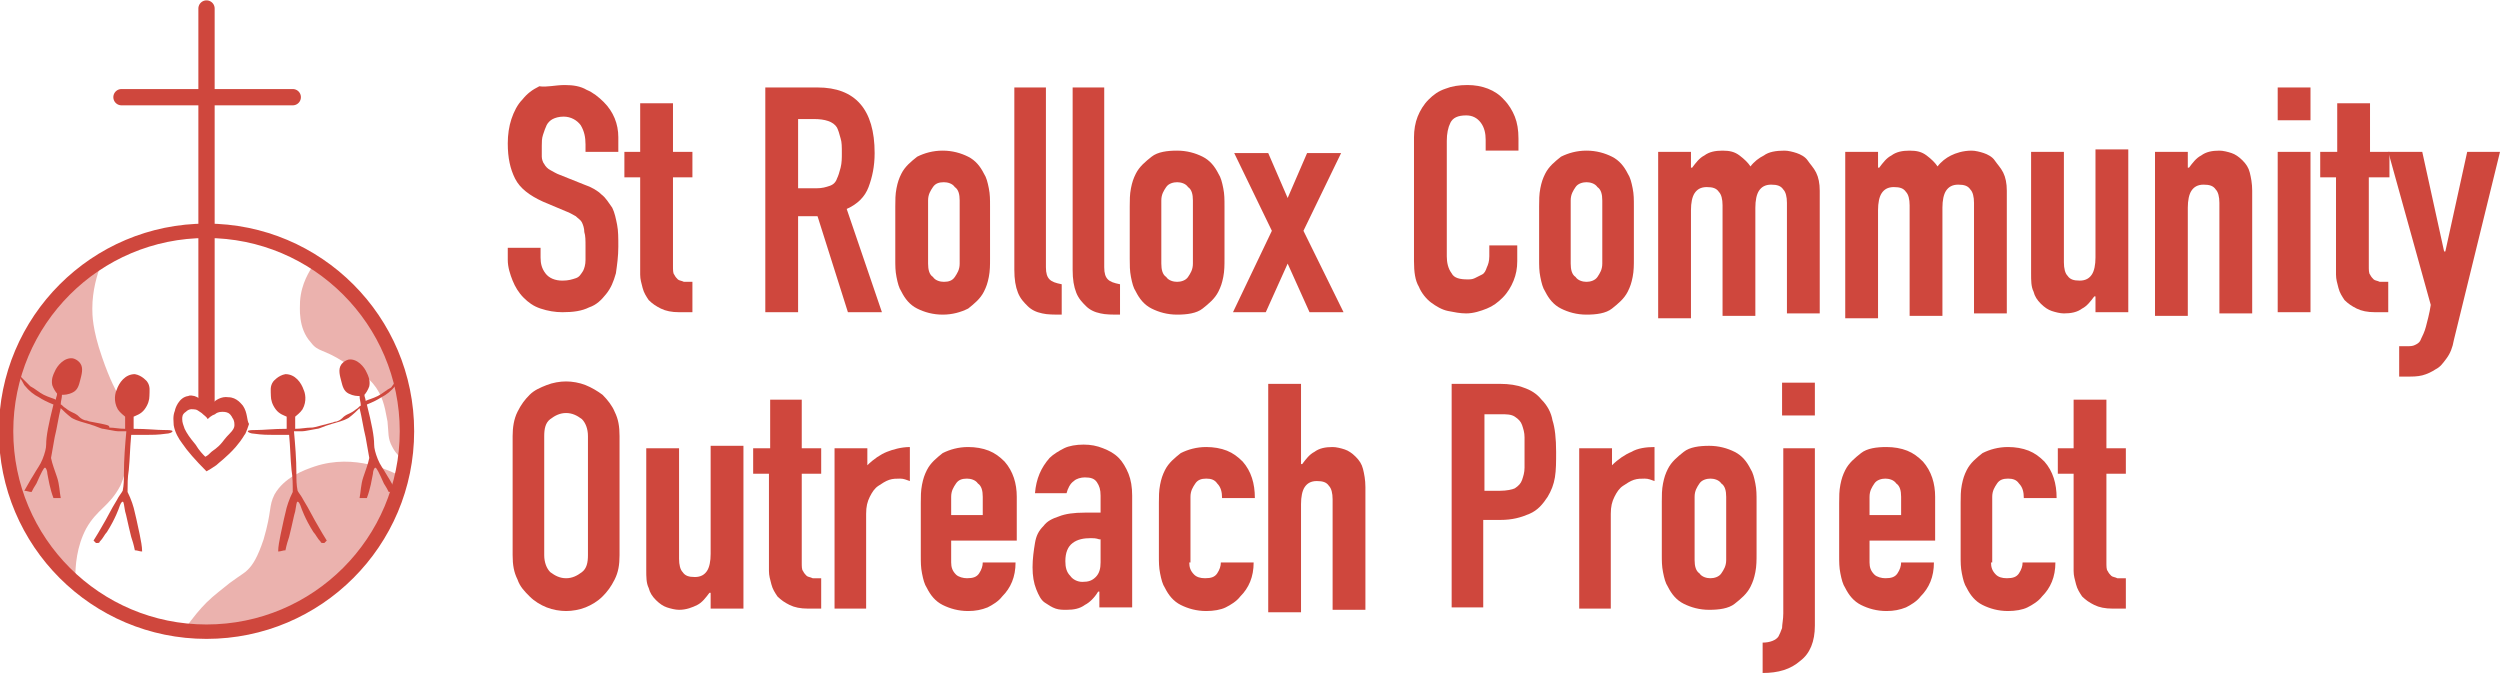 <?xml version="1.0" encoding="UTF-8"?> <!-- Generator: Adobe Illustrator 27.3.1, SVG Export Plug-In . SVG Version: 6.00 Build 0) --> <svg xmlns="http://www.w3.org/2000/svg" xmlns:xlink="http://www.w3.org/1999/xlink" version="1.1" id="Layer_1" x="0px" y="0px" viewBox="0 0 205.8 55.4" style="enable-background:new 0 0 205.8 55.4;" xml:space="preserve"> <style type="text/css"> .st0{fill:#CF473D;} .st1{fill:none;stroke:#CF473D;stroke-width:1.341;stroke-linecap:round;stroke-miterlimit:10;} .st2{fill:#EBB2AE;} .st3{fill:none;stroke:#CF473D;stroke-width:1.186;stroke-linecap:round;stroke-miterlimit:10;} </style> <g> <path class="st0" d="M50.9,12.5h-2.7v-0.6c0-0.6-0.1-1.1-0.4-1.6c-0.3-0.4-0.8-0.7-1.4-0.7c-0.4,0-0.7,0.1-0.9,0.2 c-0.2,0.1-0.4,0.3-0.5,0.5c-0.1,0.2-0.2,0.5-0.3,0.8c-0.1,0.3-0.1,0.6-0.1,0.9c0,0.4,0,0.7,0,0.9c0,0.2,0.1,0.5,0.2,0.6 c0.1,0.2,0.3,0.4,0.5,0.5c0.2,0.1,0.5,0.3,0.8,0.4l2,0.8c0.6,0.2,1.1,0.5,1.4,0.8c0.4,0.3,0.6,0.7,0.9,1.1c0.2,0.4,0.3,0.9,0.4,1.4 c0.1,0.5,0.1,1.1,0.1,1.8c0,0.8-0.1,1.5-0.2,2.2c-0.2,0.7-0.4,1.2-0.8,1.7c-0.4,0.5-0.8,0.9-1.4,1.1c-0.6,0.3-1.3,0.4-2.2,0.4 c-0.6,0-1.2-0.1-1.8-0.3c-0.6-0.2-1-0.5-1.4-0.9s-0.7-0.9-0.9-1.4c-0.2-0.5-0.4-1.1-0.4-1.7v-1h2.7v0.8c0,0.5,0.1,0.9,0.4,1.3 c0.3,0.4,0.8,0.6,1.4,0.6c0.5,0,0.8-0.1,1.1-0.2c0.3-0.1,0.4-0.3,0.6-0.6c0.1-0.2,0.2-0.5,0.2-0.9c0-0.3,0-0.7,0-1.1 c0-0.5,0-0.9-0.1-1.2c0-0.3-0.1-0.6-0.2-0.8c-0.1-0.2-0.3-0.3-0.5-0.5c-0.2-0.1-0.5-0.3-0.8-0.4l-1.9-0.8c-1.1-0.5-1.9-1.1-2.3-1.9 c-0.4-0.8-0.6-1.7-0.6-2.9c0-0.7,0.1-1.4,0.3-2c0.2-0.6,0.5-1.2,0.9-1.6c0.4-0.5,0.8-0.8,1.4-1.1C45,7.2,45.7,7,46.5,7 c0.7,0,1.3,0.1,1.8,0.4c0.5,0.2,1,0.6,1.4,1c0.8,0.8,1.2,1.8,1.2,2.9V12.5z"></path> <path class="st0" d="M52.7,12.5v-4h2.7v4H57v2.1h-1.6v7.3c0,0.3,0,0.6,0.1,0.7c0.1,0.2,0.2,0.3,0.3,0.4c0.1,0.1,0.3,0.1,0.5,0.2 c0.2,0,0.4,0,0.7,0v2.5h-1.1c-0.6,0-1.1-0.1-1.5-0.3c-0.4-0.2-0.7-0.4-1-0.7c-0.2-0.3-0.4-0.6-0.5-1c-0.1-0.4-0.2-0.7-0.2-1.1v-8 h-1.3v-2.1H52.7z"></path> <path class="st0" d="M63,25.7V7.2h4.3c3.1,0,4.7,1.8,4.7,5.4c0,1.1-0.2,2-0.5,2.8c-0.3,0.8-0.9,1.4-1.8,1.8l2.9,8.5h-2.8l-2.5-7.9 h-1.6v7.9H63z M65.7,9.7v5.8h1.5c0.5,0,0.8-0.1,1.1-0.2s0.5-0.3,0.6-0.6c0.1-0.2,0.2-0.5,0.3-0.9c0.1-0.4,0.1-0.8,0.1-1.2 c0-0.5,0-0.9-0.1-1.2c-0.1-0.4-0.2-0.7-0.3-0.9c-0.3-0.5-1-0.7-1.9-0.7H65.7z"></path> <path class="st0" d="M73.7,17c0-0.5,0-1,0.1-1.5c0.1-0.5,0.2-0.8,0.4-1.2c0.3-0.6,0.8-1,1.3-1.4c0.6-0.3,1.3-0.5,2.1-0.5 s1.5,0.2,2.1,0.5c0.6,0.3,1,0.8,1.3,1.4c0.2,0.3,0.3,0.7,0.4,1.2c0.1,0.5,0.1,0.9,0.1,1.5v4.3c0,0.5,0,1-0.1,1.5 c-0.1,0.5-0.2,0.8-0.4,1.2c-0.3,0.6-0.8,1-1.3,1.4c-0.6,0.3-1.3,0.5-2.1,0.5s-1.5-0.2-2.1-0.5c-0.6-0.3-1-0.8-1.3-1.4 c-0.2-0.3-0.3-0.7-0.4-1.2c-0.1-0.5-0.1-0.9-0.1-1.5V17z M76.4,21.7c0,0.5,0.1,0.9,0.4,1.1c0.2,0.3,0.6,0.4,0.9,0.4 c0.4,0,0.7-0.1,0.9-0.4c0.2-0.3,0.4-0.6,0.4-1.1v-5.2c0-0.5-0.1-0.9-0.4-1.1c-0.2-0.3-0.6-0.4-0.9-0.4c-0.4,0-0.7,0.1-0.9,0.4 c-0.2,0.3-0.4,0.6-0.4,1.1V21.7z"></path> <path class="st0" d="M83.4,7.2h2.7V22c0,0.5,0.1,0.8,0.3,1c0.2,0.2,0.5,0.3,1,0.4v2.5c-0.6,0-1.2,0-1.6-0.1 c-0.5-0.1-0.9-0.3-1.2-0.6c-0.3-0.3-0.6-0.6-0.8-1.1c-0.2-0.5-0.3-1.1-0.3-1.9V7.2z"></path> <path class="st0" d="M88.2,7.2h2.7V22c0,0.5,0.1,0.8,0.3,1c0.2,0.2,0.5,0.3,1,0.4v2.5c-0.6,0-1.2,0-1.6-0.1 c-0.5-0.1-0.9-0.3-1.2-0.6c-0.3-0.3-0.6-0.6-0.8-1.1c-0.2-0.5-0.3-1.1-0.3-1.9V7.2z"></path> <path class="st0" d="M93,17c0-0.5,0-1,0.1-1.5c0.1-0.5,0.2-0.8,0.4-1.2c0.3-0.6,0.8-1,1.3-1.4s1.3-0.5,2.1-0.5s1.5,0.2,2.1,0.5 s1,0.8,1.3,1.4c0.2,0.3,0.3,0.7,0.4,1.2c0.1,0.5,0.1,0.9,0.1,1.5v4.3c0,0.5,0,1-0.1,1.5c-0.1,0.5-0.2,0.8-0.4,1.2 c-0.3,0.6-0.8,1-1.3,1.4s-1.3,0.5-2.1,0.5s-1.5-0.2-2.1-0.5s-1-0.8-1.3-1.4c-0.2-0.3-0.3-0.7-0.4-1.2C93,22.3,93,21.8,93,21.3V17z M95.6,21.7c0,0.5,0.1,0.9,0.4,1.1c0.2,0.3,0.6,0.4,0.9,0.4s0.7-0.1,0.9-0.4s0.4-0.6,0.4-1.1v-5.2c0-0.5-0.1-0.9-0.4-1.1 c-0.2-0.3-0.6-0.4-0.9-0.4s-0.7,0.1-0.9,0.4c-0.2,0.3-0.4,0.6-0.4,1.1V21.7z"></path> <path class="st0" d="M101.5,25.7l3.2-6.7l-3.1-6.4h2.8l1.6,3.7l1.6-3.7h2.8l-3.1,6.4l3.3,6.7h-2.8l-1.8-4l-1.8,4H101.5z"></path> <path class="st0" d="M124.9,20.4v1.1c0,0.6-0.1,1.1-0.3,1.6c-0.2,0.5-0.5,1-0.9,1.4c-0.4,0.4-0.8,0.7-1.3,0.9 c-0.5,0.2-1.1,0.4-1.7,0.4c-0.5,0-1-0.1-1.5-0.2c-0.5-0.1-1-0.4-1.4-0.7s-0.8-0.8-1-1.3c-0.3-0.5-0.4-1.2-0.4-2.1V11.3 c0-0.6,0.1-1.2,0.3-1.7c0.2-0.5,0.5-1,0.9-1.4c0.4-0.4,0.8-0.7,1.4-0.9c0.5-0.2,1.1-0.3,1.8-0.3c1.2,0,2.3,0.4,3,1.2 c0.4,0.4,0.7,0.9,0.9,1.4s0.3,1.1,0.3,1.8v1h-2.7v-0.9c0-0.5-0.1-1-0.4-1.4c-0.3-0.4-0.7-0.6-1.2-0.6c-0.7,0-1.1,0.2-1.3,0.6 s-0.3,0.9-0.3,1.5v9.5c0,0.5,0.1,1,0.4,1.4c0.2,0.4,0.7,0.5,1.3,0.5c0.2,0,0.4,0,0.6-0.1c0.2-0.1,0.4-0.2,0.6-0.3 c0.2-0.1,0.3-0.3,0.4-0.6c0.1-0.2,0.2-0.5,0.2-0.9v-0.9H124.9z"></path> <path class="st0" d="M126.7,17c0-0.5,0-1,0.1-1.5c0.1-0.5,0.2-0.8,0.4-1.2c0.3-0.6,0.8-1,1.3-1.4c0.6-0.3,1.3-0.5,2.1-0.5 s1.5,0.2,2.1,0.5s1,0.8,1.3,1.4c0.2,0.3,0.3,0.7,0.4,1.2c0.1,0.5,0.1,0.9,0.1,1.5v4.3c0,0.5,0,1-0.1,1.5c-0.1,0.5-0.2,0.8-0.4,1.2 c-0.3,0.6-0.8,1-1.3,1.4s-1.3,0.5-2.1,0.5s-1.5-0.2-2.1-0.5c-0.6-0.3-1-0.8-1.3-1.4c-0.2-0.3-0.3-0.7-0.4-1.2 c-0.1-0.5-0.1-0.9-0.1-1.5V17z M129.3,21.7c0,0.5,0.1,0.9,0.4,1.1c0.2,0.3,0.6,0.4,0.9,0.4s0.7-0.1,0.9-0.4s0.4-0.6,0.4-1.1v-5.2 c0-0.5-0.1-0.9-0.4-1.1c-0.2-0.3-0.6-0.4-0.9-0.4s-0.7,0.1-0.9,0.4c-0.2,0.3-0.4,0.6-0.4,1.1V21.7z"></path> <path class="st0" d="M136.5,25.7V12.5h2.7v1.3h0.1c0.3-0.4,0.6-0.8,1-1c0.4-0.3,0.9-0.4,1.5-0.4c0.6,0,1,0.1,1.4,0.4 c0.4,0.3,0.7,0.6,0.9,0.9c0.3-0.4,0.7-0.7,1.1-0.9c0.4-0.3,1-0.4,1.7-0.4c0.3,0,0.7,0.1,1,0.2c0.3,0.1,0.7,0.3,0.9,0.6 s0.5,0.6,0.7,1c0.2,0.4,0.3,0.9,0.3,1.5v10.1h-2.7v-9.1c0-0.5-0.1-0.9-0.3-1.1c-0.2-0.3-0.5-0.4-1-0.4c-0.5,0-0.8,0.2-1,0.5 c-0.2,0.3-0.3,0.8-0.3,1.4v8.9h-2.7v-9.1c0-0.5-0.1-0.9-0.3-1.1c-0.2-0.3-0.5-0.4-1-0.4c-0.5,0-0.8,0.2-1,0.5 c-0.2,0.3-0.3,0.8-0.3,1.4v8.9H136.5z"></path> <path class="st0" d="M151.9,25.7V12.5h2.7v1.3h0.1c0.3-0.4,0.6-0.8,1-1c0.4-0.3,0.9-0.4,1.5-0.4c0.6,0,1,0.1,1.4,0.4 c0.4,0.3,0.7,0.6,0.9,0.9c0.3-0.4,0.7-0.7,1.1-0.9s1-0.4,1.7-0.4c0.3,0,0.7,0.1,1,0.2c0.3,0.1,0.7,0.3,0.9,0.6s0.5,0.6,0.7,1 s0.3,0.9,0.3,1.5v10.1h-2.7v-9.1c0-0.5-0.1-0.9-0.3-1.1c-0.2-0.3-0.5-0.4-1-0.4c-0.5,0-0.8,0.2-1,0.5c-0.2,0.3-0.3,0.8-0.3,1.4v8.9 h-2.7v-9.1c0-0.5-0.1-0.9-0.3-1.1c-0.2-0.3-0.5-0.4-1-0.4c-0.5,0-0.8,0.2-1,0.5c-0.2,0.3-0.3,0.8-0.3,1.4v8.9H151.9z"></path> <path class="st0" d="M175.2,12.5v13.2h-2.7v-1.3h-0.1c-0.3,0.4-0.6,0.8-1,1c-0.4,0.3-0.9,0.4-1.5,0.4c-0.3,0-0.7-0.1-1-0.2 c-0.3-0.1-0.6-0.3-0.9-0.6c-0.3-0.3-0.5-0.6-0.6-1c-0.2-0.4-0.2-0.9-0.2-1.5V12.5h2.7v9.1c0,0.5,0.1,0.9,0.3,1.1 c0.2,0.3,0.5,0.4,1,0.4c0.5,0,0.8-0.2,1-0.5c0.2-0.3,0.3-0.8,0.3-1.4v-8.9H175.2z"></path> <path class="st0" d="M177.4,25.7V12.5h2.7v1.3h0.1c0.3-0.4,0.6-0.8,1-1c0.4-0.3,0.9-0.4,1.5-0.4c0.3,0,0.7,0.1,1,0.2 c0.3,0.1,0.6,0.3,0.9,0.6s0.5,0.6,0.6,1s0.2,0.9,0.2,1.5v10.1h-2.7v-9.1c0-0.5-0.1-0.9-0.3-1.1c-0.2-0.3-0.5-0.4-1-0.4 c-0.5,0-0.8,0.2-1,0.5c-0.2,0.3-0.3,0.8-0.3,1.4v8.9H177.4z"></path> <path class="st0" d="M187.5,9.9V7.2h2.7v2.7H187.5z M187.5,25.7V12.5h2.7v13.2H187.5z"></path> <path class="st0" d="M192.4,12.5v-4h2.7v4h1.6v2.1H195v7.3c0,0.3,0,0.6,0.1,0.7c0.1,0.2,0.2,0.3,0.3,0.4c0.1,0.1,0.3,0.1,0.5,0.2 c0.2,0,0.4,0,0.7,0v2.5h-1.1c-0.6,0-1.1-0.1-1.5-0.3s-0.7-0.4-1-0.7c-0.2-0.3-0.4-0.6-0.5-1c-0.1-0.4-0.2-0.7-0.2-1.1v-8H191v-2.1 H192.4z"></path> <path class="st0" d="M196.6,12.5h2.8l1.8,8.2h0.1l1.8-8.2h2.7L202,28c-0.1,0.6-0.3,1.1-0.6,1.5c-0.3,0.4-0.5,0.7-0.9,0.9 c-0.3,0.2-0.7,0.4-1.1,0.5c-0.4,0.1-0.8,0.1-1.2,0.1h-0.7v-2.5h0.6c0.3,0,0.5,0,0.7-0.1s0.4-0.2,0.5-0.5c0.1-0.2,0.3-0.6,0.4-1 c0.1-0.4,0.3-1.1,0.4-1.8L196.6,12.5z"></path> <path class="st0" d="M42.2,35.9c0-0.7,0.1-1.4,0.4-2c0.3-0.6,0.6-1,1-1.4c0.4-0.4,0.9-0.6,1.4-0.8c0.5-0.2,1.1-0.3,1.6-0.3 c0.5,0,1.1,0.1,1.6,0.3c0.5,0.2,1,0.5,1.4,0.8c0.4,0.4,0.8,0.9,1,1.4c0.3,0.6,0.4,1.2,0.4,2v9.8c0,0.8-0.1,1.4-0.4,2 c-0.3,0.6-0.6,1-1,1.4c-0.4,0.4-0.9,0.7-1.4,0.9c-0.5,0.2-1.1,0.3-1.6,0.3c-0.5,0-1.1-0.1-1.6-0.3s-1-0.5-1.4-0.9 c-0.4-0.4-0.8-0.8-1-1.4c-0.3-0.6-0.4-1.2-0.4-2V35.9z M44.8,45.7c0,0.6,0.2,1.1,0.5,1.4c0.4,0.3,0.8,0.5,1.3,0.5 c0.5,0,0.9-0.2,1.3-0.5c0.4-0.3,0.5-0.8,0.5-1.4v-9.8c0-0.6-0.2-1.1-0.5-1.4c-0.4-0.3-0.8-0.5-1.3-0.5c-0.5,0-0.9,0.2-1.3,0.5 c-0.4,0.3-0.5,0.8-0.5,1.4V45.7z"></path> <path class="st0" d="M61.2,36.9v13.2h-2.7v-1.3h-0.1c-0.3,0.4-0.6,0.8-1,1s-0.9,0.4-1.5,0.4c-0.3,0-0.7-0.1-1-0.2 c-0.3-0.1-0.6-0.3-0.9-0.6c-0.3-0.3-0.5-0.6-0.6-1c-0.2-0.4-0.2-0.9-0.2-1.5V36.9h2.7V46c0,0.5,0.1,0.9,0.3,1.1 c0.2,0.3,0.5,0.4,1,0.4c0.5,0,0.8-0.2,1-0.5c0.2-0.3,0.3-0.8,0.3-1.4v-8.9H61.2z"></path> <path class="st0" d="M63.4,36.9v-4H66v4h1.6V39H66v7.3c0,0.3,0,0.6,0.1,0.7c0.1,0.2,0.2,0.3,0.3,0.4c0.1,0.1,0.3,0.1,0.5,0.2 c0.2,0,0.4,0,0.7,0v2.5h-1.1c-0.6,0-1.1-0.1-1.5-0.3c-0.4-0.2-0.7-0.4-1-0.7c-0.2-0.3-0.4-0.6-0.5-1c-0.1-0.4-0.2-0.7-0.2-1.1v-8 H62v-2.1H63.4z"></path> <path class="st0" d="M68.7,50.1V36.9h2.7v1.4c0.5-0.5,1.1-0.9,1.6-1.1s1.2-0.4,1.9-0.4v2.8c-0.3-0.1-0.5-0.2-0.8-0.2 c-0.3,0-0.6,0-0.9,0.1c-0.3,0.1-0.6,0.3-0.9,0.5c-0.3,0.2-0.5,0.5-0.7,0.9c-0.2,0.4-0.3,0.8-0.3,1.4v7.8H68.7z"></path> <path class="st0" d="M83.6,44.5h-5.3v1.8c0,0.4,0.1,0.7,0.4,1c0.2,0.2,0.6,0.3,0.9,0.3c0.5,0,0.8-0.1,1-0.4 c0.2-0.3,0.3-0.6,0.3-0.9h2.7c0,1.2-0.4,2.1-1.1,2.8c-0.3,0.4-0.8,0.7-1.2,0.9c-0.5,0.2-1,0.3-1.6,0.3c-0.8,0-1.5-0.2-2.1-0.5 c-0.6-0.3-1-0.8-1.3-1.4c-0.2-0.3-0.3-0.7-0.4-1.2c-0.1-0.5-0.1-0.9-0.1-1.5v-4.3c0-0.5,0-1,0.1-1.5c0.1-0.5,0.2-0.8,0.4-1.2 c0.3-0.6,0.8-1,1.3-1.4c0.6-0.3,1.3-0.5,2.1-0.5c0.6,0,1.2,0.1,1.7,0.3s0.9,0.5,1.3,0.9c0.7,0.8,1,1.8,1,2.9V44.5z M78.3,42.4h2.6 v-1.5c0-0.5-0.1-0.9-0.4-1.1c-0.2-0.3-0.6-0.4-0.9-0.4c-0.4,0-0.7,0.1-0.9,0.4c-0.2,0.3-0.4,0.6-0.4,1.1V42.4z"></path> <path class="st0" d="M90.5,50.1v-1.4h-0.1c-0.3,0.5-0.7,0.9-1.1,1.1c-0.4,0.3-0.9,0.4-1.5,0.4c-0.3,0-0.6,0-0.9-0.1 s-0.6-0.3-0.9-0.5c-0.3-0.2-0.5-0.6-0.7-1.1s-0.3-1.1-0.3-1.8c0-0.7,0.1-1.4,0.2-2c0.1-0.6,0.3-1,0.7-1.4c0.3-0.4,0.7-0.6,1.3-0.8 c0.5-0.2,1.2-0.3,2.1-0.3c0.1,0,0.2,0,0.3,0c0.1,0,0.2,0,0.3,0c0.1,0,0.2,0,0.3,0s0.3,0,0.4,0v-1.4c0-0.5-0.1-0.8-0.3-1.1 c-0.2-0.3-0.5-0.4-1-0.4c-0.3,0-0.7,0.1-0.9,0.3c-0.3,0.2-0.5,0.6-0.6,1h-2.6c0.1-1.2,0.5-2.1,1.2-2.9c0.3-0.3,0.8-0.6,1.2-0.8 s1-0.3,1.6-0.3c0.6,0,1.1,0.1,1.6,0.3c0.5,0.2,0.9,0.4,1.3,0.8c0.3,0.3,0.6,0.8,0.8,1.3c0.2,0.5,0.3,1.1,0.3,1.8v9.2H90.5z M90.5,44.4c-0.3-0.1-0.5-0.1-0.7-0.1c-0.6,0-1.1,0.1-1.5,0.4c-0.4,0.3-0.6,0.8-0.6,1.5c0,0.5,0.1,0.9,0.4,1.2 c0.2,0.3,0.6,0.5,1,0.5c0.5,0,0.8-0.1,1.1-0.4s0.4-0.7,0.4-1.2V44.4z"></path> <path class="st0" d="M97.9,46.3c0,0.4,0.1,0.7,0.4,1c0.2,0.2,0.5,0.3,0.9,0.3c0.5,0,0.8-0.1,1-0.4c0.2-0.3,0.3-0.6,0.3-0.9h2.7 c0,1.2-0.4,2.1-1.1,2.8c-0.3,0.4-0.8,0.7-1.2,0.9s-1,0.3-1.6,0.3c-0.8,0-1.5-0.2-2.1-0.5c-0.6-0.3-1-0.8-1.3-1.4 c-0.2-0.3-0.3-0.7-0.4-1.2c-0.1-0.5-0.1-0.9-0.1-1.5v-4.3c0-0.5,0-1,0.1-1.5c0.1-0.5,0.2-0.8,0.4-1.2c0.3-0.6,0.8-1,1.3-1.4 c0.6-0.3,1.3-0.5,2.1-0.5c0.6,0,1.2,0.1,1.7,0.3s0.9,0.5,1.3,0.9c0.7,0.8,1,1.8,1,3h-2.7c0-0.5-0.1-0.9-0.4-1.2 c-0.2-0.3-0.5-0.4-0.9-0.4c-0.4,0-0.7,0.1-0.9,0.4c-0.2,0.3-0.4,0.6-0.4,1.1V46.3z"></path> <path class="st0" d="M104.4,50.1V31.6h2.7v6.6h0.1c0.3-0.4,0.6-0.8,1-1c0.4-0.3,0.9-0.4,1.5-0.4c0.3,0,0.7,0.1,1,0.2 c0.3,0.1,0.6,0.3,0.9,0.6s0.5,0.6,0.6,1s0.2,0.9,0.2,1.5v10.1h-2.7v-9.1c0-0.5-0.1-0.9-0.3-1.1c-0.2-0.3-0.5-0.4-1-0.4 c-0.5,0-0.8,0.2-1,0.5c-0.2,0.3-0.3,0.8-0.3,1.4v8.9H104.4z"></path> <path class="st0" d="M119.5,50.1V31.6h4c0.7,0,1.4,0.1,1.9,0.3c0.6,0.2,1.1,0.5,1.5,1c0.5,0.5,0.8,1.1,0.9,1.7 c0.2,0.6,0.3,1.5,0.3,2.6c0,0.8,0,1.5-0.1,2.1c-0.1,0.6-0.3,1.1-0.6,1.6c-0.4,0.6-0.8,1.1-1.5,1.4s-1.4,0.5-2.4,0.5h-1.4v7.2H119.5 z M122.2,34.1v6.3h1.3c0.5,0,1-0.1,1.2-0.2c0.3-0.2,0.5-0.4,0.6-0.7c0.1-0.3,0.2-0.6,0.2-1c0-0.4,0-0.8,0-1.3c0-0.4,0-0.8,0-1.2 c0-0.4-0.1-0.7-0.2-1c-0.1-0.3-0.3-0.5-0.6-0.7s-0.7-0.2-1.2-0.2H122.2z"></path> <path class="st0" d="M130,50.1V36.9h2.7v1.4c0.5-0.5,1.1-0.9,1.6-1.1c0.5-0.3,1.2-0.4,1.9-0.4v2.8c-0.3-0.1-0.5-0.2-0.8-0.2 c-0.3,0-0.6,0-0.9,0.1c-0.3,0.1-0.6,0.3-0.9,0.5c-0.3,0.2-0.5,0.5-0.7,0.9c-0.2,0.4-0.3,0.8-0.3,1.4v7.8H130z"></path> <path class="st0" d="M136.8,41.3c0-0.5,0-1,0.1-1.5c0.1-0.5,0.2-0.8,0.4-1.2c0.3-0.6,0.8-1,1.3-1.4s1.3-0.5,2.1-0.5 s1.5,0.2,2.1,0.5s1,0.8,1.3,1.4c0.2,0.3,0.3,0.7,0.4,1.2c0.1,0.5,0.1,0.9,0.1,1.5v4.3c0,0.5,0,1-0.1,1.5c-0.1,0.5-0.2,0.8-0.4,1.2 c-0.3,0.6-0.8,1-1.3,1.4s-1.3,0.5-2.1,0.5s-1.5-0.2-2.1-0.5s-1-0.8-1.3-1.4c-0.2-0.3-0.3-0.7-0.4-1.2c-0.1-0.5-0.1-0.9-0.1-1.5 V41.3z M139.5,46.1c0,0.5,0.1,0.9,0.4,1.1c0.2,0.3,0.6,0.4,0.9,0.4s0.7-0.1,0.9-0.4s0.4-0.6,0.4-1.1v-5.2c0-0.5-0.1-0.9-0.4-1.1 c-0.2-0.3-0.6-0.4-0.9-0.4s-0.7,0.1-0.9,0.4c-0.2,0.3-0.4,0.6-0.4,1.1V46.1z"></path> <path class="st0" d="M146.7,36.9h2.7v14.6c0,1.3-0.4,2.3-1.2,2.9c-0.8,0.7-1.8,1-3.1,1v-2.5c0.6,0,1.1-0.2,1.3-0.5 c0.1-0.2,0.2-0.4,0.3-0.7c0-0.3,0.1-0.7,0.1-1.2V36.9z M146.7,34.2v-2.7h2.7v2.7H146.7z"></path> <path class="st0" d="M159.2,44.5h-5.3v1.8c0,0.4,0.1,0.7,0.4,1c0.2,0.2,0.6,0.3,0.9,0.3c0.5,0,0.8-0.1,1-0.4 c0.2-0.3,0.3-0.6,0.3-0.9h2.7c0,1.2-0.4,2.1-1.1,2.8c-0.3,0.4-0.8,0.7-1.2,0.9c-0.5,0.2-1,0.3-1.6,0.3c-0.8,0-1.5-0.2-2.1-0.5 s-1-0.8-1.3-1.4c-0.2-0.3-0.3-0.7-0.4-1.2c-0.1-0.5-0.1-0.9-0.1-1.5v-4.3c0-0.5,0-1,0.1-1.5c0.1-0.5,0.2-0.8,0.4-1.2 c0.3-0.6,0.8-1,1.3-1.4s1.3-0.5,2.1-0.5c0.6,0,1.2,0.1,1.7,0.3s0.9,0.5,1.3,0.9c0.7,0.8,1,1.8,1,2.9V44.5z M153.9,42.4h2.6v-1.5 c0-0.5-0.1-0.9-0.4-1.1c-0.2-0.3-0.6-0.4-0.9-0.4s-0.7,0.1-0.9,0.4c-0.2,0.3-0.4,0.6-0.4,1.1V42.4z"></path> <path class="st0" d="M163.9,46.3c0,0.4,0.1,0.7,0.4,1c0.2,0.2,0.5,0.3,0.9,0.3c0.5,0,0.8-0.1,1-0.4c0.2-0.3,0.3-0.6,0.3-0.9h2.7 c0,1.2-0.4,2.1-1.1,2.8c-0.3,0.4-0.8,0.7-1.2,0.9s-1,0.3-1.6,0.3c-0.8,0-1.5-0.2-2.1-0.5c-0.6-0.3-1-0.8-1.3-1.4 c-0.2-0.3-0.3-0.7-0.4-1.2c-0.1-0.5-0.1-0.9-0.1-1.5v-4.3c0-0.5,0-1,0.1-1.5c0.1-0.5,0.2-0.8,0.4-1.2c0.3-0.6,0.8-1,1.3-1.4 c0.6-0.3,1.3-0.5,2.1-0.5c0.6,0,1.2,0.1,1.7,0.3s0.9,0.5,1.3,0.9c0.7,0.8,1,1.8,1,3h-2.7c0-0.5-0.1-0.9-0.4-1.2 c-0.2-0.3-0.5-0.4-0.9-0.4c-0.4,0-0.7,0.1-0.9,0.4c-0.2,0.3-0.4,0.6-0.4,1.1V46.3z"></path> <path class="st0" d="M170.7,36.9v-4h2.7v4h1.6V39h-1.6v7.3c0,0.3,0,0.6,0.1,0.7c0.1,0.2,0.2,0.3,0.3,0.4c0.1,0.1,0.3,0.1,0.5,0.2 c0.2,0,0.4,0,0.7,0v2.5h-1.1c-0.6,0-1.1-0.1-1.5-0.3s-0.7-0.4-1-0.7c-0.2-0.3-0.4-0.6-0.5-1c-0.1-0.4-0.2-0.7-0.2-1.1v-8h-1.3v-2.1 H170.7z"></path> <polyline class="st1" points="17,0.7 17,19.7 17,33.2 "></polyline> <polyline class="st1" points="24.1,8 17,8 10,8 "></polyline> <path class="st2" d="M6.2,47.6c0-1,0.1-2.6,0.9-4.1C8,41.9,9,41.7,9.9,40c0.1-0.2,1-2.3,0.8-4.7c-0.2-2.2-1-2.1-2.3-5.9 c-0.8-2.3-0.8-3.5-0.8-4c0-1.5,0.4-2.8,0.7-3.6c-1.2,0.7-4.9,3.2-6.7,8c-0.5,1.4-1.7,5.2-0.5,9.7C2.3,44.1,5.1,46.7,6.2,47.6z"></path> <path class="st2" d="M15.2,51.8c0.7-1,1.3-1.7,1.8-2.2c0.6-0.6,1.3-1.1,1.9-1.6c1.1-0.8,1.2-0.8,1.5-1.1c0.4-0.4,0.8-1,1.3-2.5 c0.7-2.4,0.4-2.7,0.9-3.7c0.8-1.4,2.4-2,3.3-2.3c3.3-1.1,6.3,0.4,7.1,0.8c-0.2,1.1-0.6,3-1.7,4.9c-1.4,2.4-3.2,3.7-4.5,4.7 c-1.2,0.8-3.6,2.5-7.1,3C17.8,52.1,16.3,52,15.2,51.8z"></path> <path class="st2" d="M25.8,21.8c-0.3,0.5-1,1.5-1.1,3c0,0.5-0.2,2.2,0.9,3.4c0.6,0.8,1,0.5,2.7,1.6c1.4,0.8,2.3,1.4,2.9,2.5 c0.5,0.9,0.6,2,0.7,2.4c0.1,0.9,0,1.4,0.4,2.1c0.3,0.6,0.8,1,1.2,1.3c0.2-1.4,0.4-3.6-0.3-6.3c-0.8-3.1-2.2-5.1-2.9-6 C28.7,23.7,26.9,22.5,25.8,21.8z"></path> <circle class="st3" cx="17" cy="35.5" r="16.5"></circle> <path class="st0" d="M1.6,30.9c-0.1,0,0.2,0.4,0.4,0.8c0.4,0.5,0.8,0.8,1.2,1c0.3,0.2,0.7,0.4,1.2,0.6c-0.4,1.6-0.6,2.6-0.6,3.3 c0,0.3-0.1,0.7-0.3,1.2c-0.2,0.5-0.4,0.7-0.8,1.4c-0.2,0.3-0.4,0.7-0.7,1.2c0.2,0,0.4,0.1,0.6,0.1c0.1-0.2,0.2-0.4,0.4-0.7 c0.4-0.9,0.6-1.3,0.7-1.3c0.1,0,0.2,0.3,0.2,0.5c0.1,0.5,0.2,1.2,0.5,2c0.2,0,0.4,0,0.6,0c-0.1-0.5-0.1-1.1-0.3-1.7 c-0.2-0.6-0.4-1.1-0.5-1.6c0.1-0.6,0.2-1.1,0.3-1.7c0.2-0.8,0.3-1.6,0.5-2.4c0.2,0.2,0.5,0.5,0.9,0.8c0.2,0.1,0.3,0.2,1.4,0.5 c0.7,0.2,1,0.4,1.2,0.4c0.6,0.1,1,0.2,1.2,0.2c0.3,0,0.5,0,0.7,0c-0.1,1.1-0.2,2.3-0.2,3.5c0,0.5,0,0.9-0.1,1.4 c-0.1,0.2-0.3,0.4-0.5,0.8c-0.5,0.8-0.7,1.3-1.3,2.3c-0.1,0.2-0.3,0.5-0.6,1c0,0,0.1,0.1,0.2,0.2c0.2,0,0.3,0,0.3-0.1 c0.3-0.3,0.4-0.6,0.6-0.8c0.7-1.1,1-2,1-2c0.1-0.3,0.2-0.5,0.3-0.5c0.1,0,0.1,0.3,0.2,0.8c0.1,0.3,0.2,0.9,0.5,2.1 c0.1,0.3,0.2,0.6,0.3,1.1c0.2,0,0.4,0.1,0.6,0.1c0-0.4-0.1-0.9-0.2-1.4c-0.1-0.4-0.2-1-0.4-1.8c-0.1-0.5-0.3-1.1-0.6-1.7 c0-0.6,0-1.2,0.1-1.8c0.1-1,0.1-1.9,0.2-2.9c0.5,0,0.9,0,1.2,0c0.5,0,1,0,1.7-0.1c0.2,0,0.5-0.1,0.5-0.2c0-0.1-0.4-0.1-0.7-0.1 c-0.6,0-1.4-0.1-2.5-0.1c0-0.3,0-0.7,0-1c0.2-0.1,0.6-0.2,0.9-0.6c0.3-0.4,0.4-0.8,0.4-1.1c0-0.4,0.1-0.8-0.2-1.2 c0,0-0.4-0.5-1-0.6c-0.8,0-1.3,0.7-1.5,1.3c-0.1,0.2-0.3,0.9,0.1,1.6c0.2,0.3,0.5,0.5,0.6,0.6c0,0.3,0,0.7,0,1 c-0.5,0-0.9-0.1-1.3-0.1C9,35,9,35,7.4,34.7c-0.1,0-0.2-0.1-0.4-0.1c-0.3-0.1-0.4-0.2-0.6-0.4c-0.4-0.3-0.5-0.2-1-0.6 c-0.2-0.1-0.3-0.3-0.4-0.3c0-0.3,0.1-0.5,0.1-0.8c0.2,0,0.5,0,0.9-0.2c0.4-0.2,0.5-0.6,0.6-1c0.1-0.4,0.3-1,0-1.4 c0,0-0.2-0.3-0.6-0.4c-0.7-0.1-1.3,0.6-1.5,1.1c-0.1,0.2-0.3,0.6-0.2,1.1c0.1,0.3,0.3,0.6,0.4,0.7c0,0.2-0.1,0.3-0.1,0.5 c-0.2-0.1-0.6-0.2-1-0.4c-0.4-0.2-0.7-0.5-1.1-0.7C1.9,31.2,1.6,30.9,1.6,30.9z"></path> <path class="st0" d="M33,30.9c0.1,0-0.2,0.4-0.4,0.8c-0.4,0.5-0.8,0.8-1.2,1c-0.3,0.2-0.7,0.4-1.2,0.6c0.4,1.6,0.6,2.6,0.6,3.3 c0,0.3,0.1,0.7,0.3,1.2c0.2,0.5,0.4,0.7,0.8,1.4c0.2,0.3,0.4,0.7,0.7,1.2c-0.2,0-0.4,0.1-0.6,0.1c-0.1-0.2-0.2-0.4-0.4-0.7 c-0.4-0.9-0.6-1.3-0.7-1.3c-0.1,0-0.2,0.3-0.2,0.5c-0.1,0.5-0.2,1.2-0.5,2c-0.2,0-0.4,0-0.6,0c0.1-0.5,0.1-1.1,0.3-1.7 c0.2-0.6,0.4-1.1,0.5-1.6c-0.1-0.6-0.2-1.1-0.3-1.7c-0.2-0.8-0.3-1.6-0.5-2.4c-0.2,0.2-0.5,0.5-0.9,0.8c-0.2,0.1-0.3,0.2-1.4,0.5 c-0.7,0.2-1,0.4-1.2,0.4c-0.6,0.1-1,0.2-1.2,0.2c-0.3,0-0.5,0-0.7,0c0.1,1.1,0.2,2.3,0.2,3.5c0,0.5,0,0.9,0.1,1.4 c0.1,0.2,0.3,0.4,0.5,0.8c0.5,0.8,0.7,1.3,1.3,2.3c0.1,0.2,0.3,0.5,0.6,1c0,0-0.1,0.1-0.2,0.2c-0.2,0-0.3,0-0.3-0.1 c-0.3-0.3-0.4-0.6-0.6-0.8c-0.7-1.1-1-2-1-2c-0.1-0.3-0.2-0.5-0.3-0.5c-0.1,0-0.1,0.3-0.2,0.8c-0.1,0.3-0.2,0.9-0.5,2.1 c-0.1,0.3-0.2,0.6-0.3,1.1c-0.2,0-0.4,0.1-0.6,0.1c0-0.4,0.1-0.9,0.2-1.4c0.1-0.4,0.2-1,0.4-1.8c0.1-0.5,0.3-1.1,0.6-1.7 c0-0.6,0-1.2-0.1-1.8c-0.1-1-0.1-1.9-0.2-2.9c-0.5,0-0.9,0-1.2,0c-0.5,0-1,0-1.7-0.1c-0.2,0-0.5-0.1-0.5-0.2c0-0.1,0.4-0.1,0.7-0.1 c0.6,0,1.4-0.1,2.5-0.1c0-0.3,0-0.7,0-1c-0.2-0.1-0.6-0.2-0.9-0.6c-0.3-0.4-0.4-0.8-0.4-1.1c0-0.4-0.1-0.8,0.2-1.2 c0,0,0.4-0.5,1-0.6c0.8,0,1.3,0.7,1.5,1.3c0.1,0.2,0.3,0.9-0.1,1.6c-0.2,0.3-0.5,0.5-0.6,0.6c0,0.3,0,0.7,0,1 c0.5,0,0.9-0.1,1.3-0.1c0.2,0,0.2,0,1.7-0.4c0.1,0,0.2-0.1,0.4-0.1c0.3-0.1,0.4-0.2,0.6-0.4c0.4-0.3,0.5-0.2,1-0.6 c0.2-0.1,0.3-0.3,0.4-0.3c0-0.3-0.1-0.5-0.1-0.8c-0.2,0-0.5,0-0.9-0.2c-0.4-0.2-0.5-0.6-0.6-1c-0.1-0.4-0.3-1,0-1.4 c0,0,0.2-0.3,0.6-0.4c0.7-0.1,1.3,0.6,1.5,1.1c0.1,0.2,0.3,0.6,0.2,1.1c-0.1,0.3-0.3,0.6-0.4,0.7c0,0.2,0.1,0.3,0.1,0.5 c0.2-0.1,0.6-0.2,1-0.4c0.4-0.2,0.7-0.5,1.1-0.7C32.7,31.2,32.9,30.9,33,30.9z"></path> <path class="st0" d="M20,33.4c-0.1-0.1-0.5-0.7-1.2-0.7c-0.6-0.1-1.1,0.3-1.2,0.4c-0.2,0.1-0.3,0.3-0.4,0.4 c-0.2-0.2-0.4-0.4-0.5-0.5c-0.3-0.2-0.4-0.3-0.7-0.4c-0.1,0-0.3-0.1-0.5,0c-0.8,0.1-1.1,1.1-1.1,1.2c-0.2,0.5-0.1,0.9-0.1,1.2 c0.1,0.6,0.4,1.1,0.7,1.5c0.4,0.6,1.1,1.4,2,2.3c0.2-0.1,0.5-0.3,0.8-0.5c0.2-0.2,0.9-0.7,1.6-1.5c0.6-0.7,0.7-1,0.8-1.1 c0.1-0.2,0.2-0.5,0.3-0.8C20.3,34.6,20.4,34,20,33.4z M19.3,35c0,0.2-0.1,0.4-0.4,0.7c-0.1,0.1-0.3,0.3-0.6,0.7 c-0.4,0.5-0.8,0.7-0.9,0.8c-0.2,0.2-0.3,0.3-0.5,0.4c-0.2-0.2-0.5-0.5-0.8-1c-0.5-0.6-0.7-0.9-0.9-1.3C15.1,35,15,34.8,15,34.5 c0-0.2,0-0.4,0.3-0.6c0.3-0.3,0.6-0.2,0.7-0.2c0.2,0,0.3,0.1,0.6,0.3c0.2,0.2,0.4,0.3,0.5,0.5c0.1-0.1,0.3-0.3,0.6-0.4 c0.1-0.1,0.3-0.2,0.6-0.2c0.1,0,0.3,0,0.5,0.1c0.3,0.2,0.3,0.4,0.4,0.5C19.3,34.7,19.3,34.9,19.3,35z"></path> </g> </svg> 